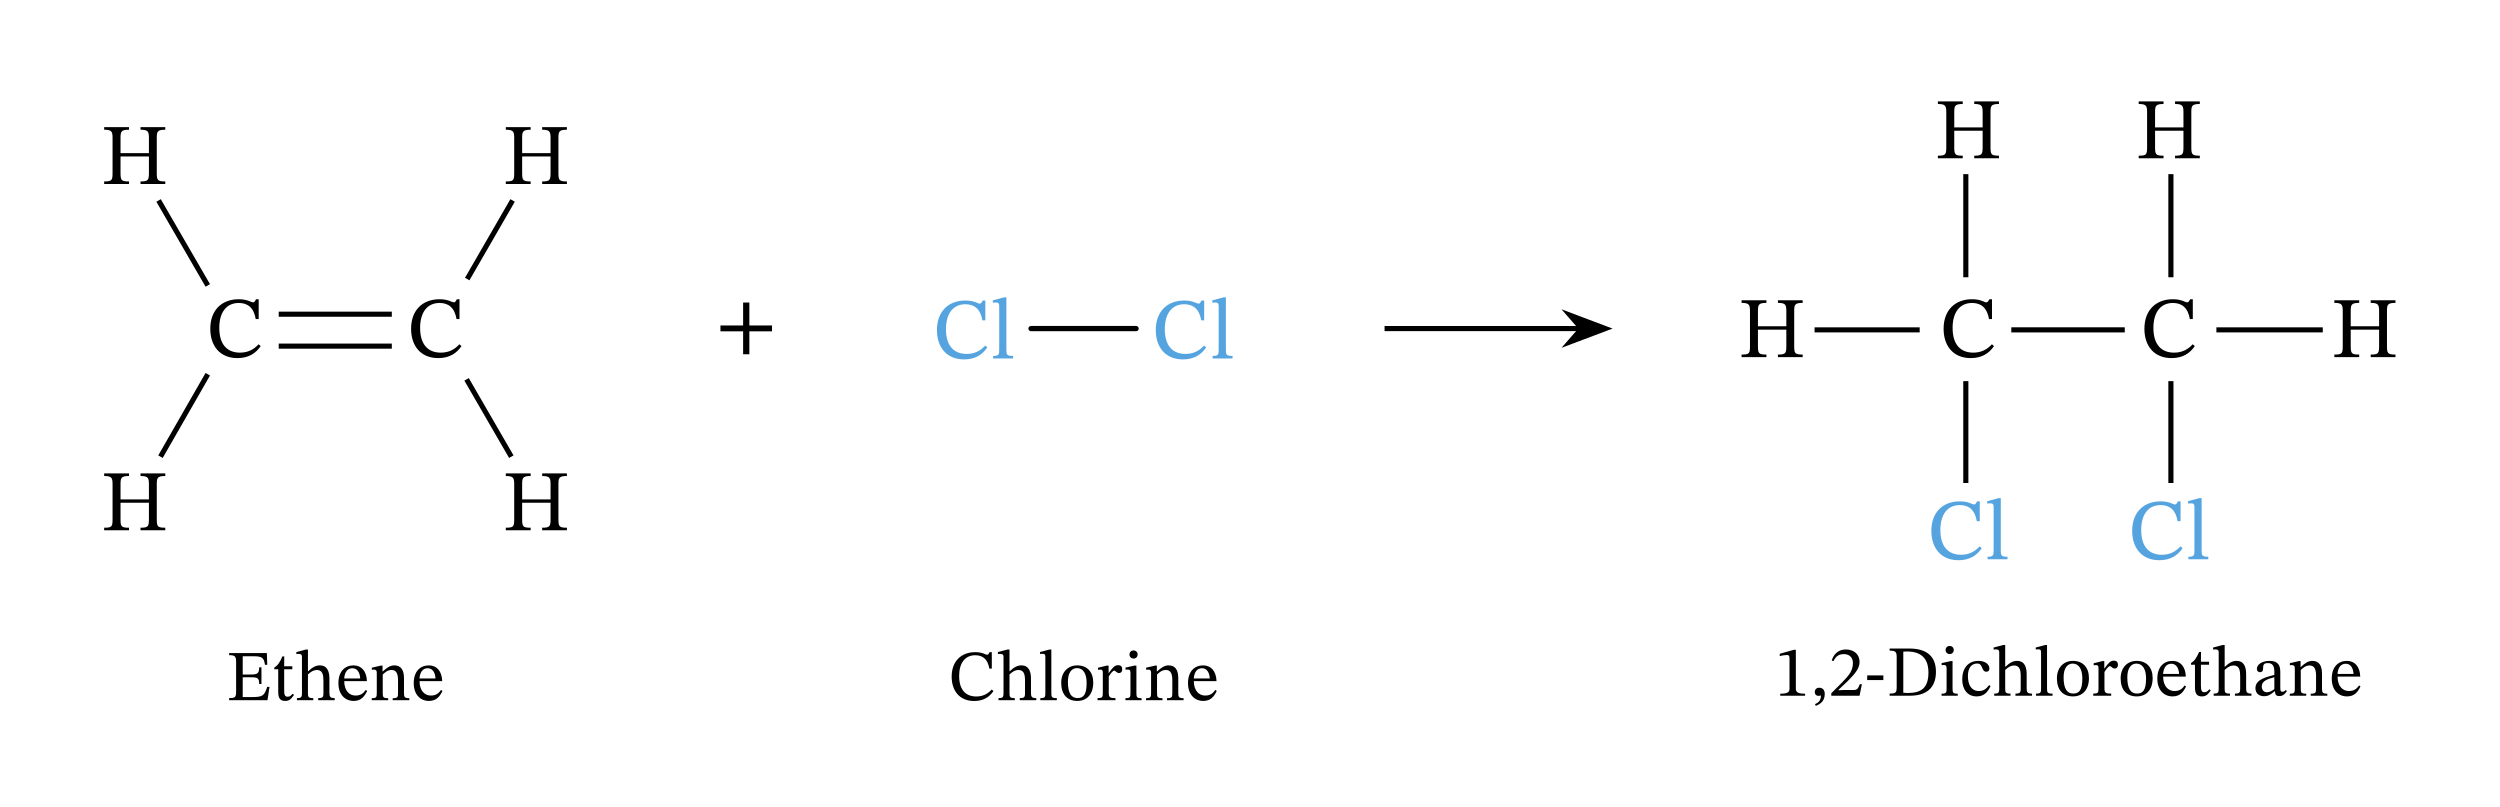 <svg xmlns="http://www.w3.org/2000/svg" width="517.893" height="167.187" viewBox="0 0 388.42 125.39" class="displayed_equation"><defs><clipPath id="svg268186586415tikz_00003f"><path d="M 336 27.051 L 338 27.051 L 338 44 L 336 44 Z M 336 27.051"></path></clipPath><clipPath id="svg268186586415tikz_00003a"><path d="M 61 30.551 L 80.137 30.551 L 80.137 55 L 61 55 Z M 61 30.551"></path></clipPath><clipPath id="svg268186586415tikz_00003c"><path d="M 24.141 30.551 L 44 30.551 L 44 56 L 24.141 56 Z M 24.141 30.551"></path></clipPath><clipPath id="svg268186586415tikz_00003d"><path d="M 24.141 46 L 44 46 L 44 71.547 L 24.141 71.547 Z M 24.141 46"></path></clipPath><clipPath id="svg268186586415tikz_00003e"><path d="M 159.352 50.051 L 177 50.051 L 177 52 L 159.352 52 Z M 159.352 50.051"></path></clipPath><clipPath id="svg268186586415tikz_00003b"><path d="M 61 47 L 80.137 47 L 80.137 71.547 L 61 71.547 Z M 61 47"></path></clipPath><clipPath id="svg268186586415tikz_00003g"><path d="M 343 50 L 360.902 50 L 360.902 52 L 343 52 Z M 343 50"></path></clipPath><clipPath id="svg268186586415tikz_00003h"><path d="M 305 27.051 L 306 27.051 L 306 44 L 305 44 Z M 305 27.051"></path></clipPath><clipPath id="svg268186586415tikz_00003i"><path d="M 281.91 50 L 299 50 L 299 52 L 281.91 52 Z M 281.91 50"></path></clipPath><clipPath id="svg268186586415tikz_00003j"><path d="M 305 58 L 306 58 L 306 75.047 L 305 75.047 Z M 305 58"></path></clipPath><clipPath id="svg268186586415tikz_00003k"><path d="M 336 58 L 338 58 L 338 75.047 L 336 75.047 Z M 336 58"></path></clipPath></defs><path d="M433.047 716.127L608.75 716.127M433.047 765.736L608.75 765.736" transform="matrix(.1 0 0 -.1 0 125.39)" fill="none" stroke-width="7.943" stroke="#000" stroke-miterlimit="10"></path><g clip-path="url(#svg268186586415tikz_00003a)"><path d="M 725.898 820.345 L 796.406 942.455" transform="matrix(.1 0 0 -.1 0 125.39)" fill="none" stroke-width="7.943" stroke="#000" stroke-miterlimit="10"></path></g><g clip-path="url(#svg268186586415tikz_00003b)"><path d="M 724.922 664.486 L 794.414 544.369" transform="matrix(.1 0 0 -.1 0 125.39)" fill="none" stroke-width="7.943" stroke="#000" stroke-miterlimit="10"></path></g><g clip-path="url(#svg268186586415tikz_00003c)"><path d="M 322.812 810.423 L 246.367 942.455" transform="matrix(.1 0 0 -.1 0 125.39)" fill="none" stroke-width="7.943" stroke="#000" stroke-miterlimit="10"></path></g><g clip-path="url(#svg268186586415tikz_00003d)"><path d="M 322.812 672.455 L 249.336 544.369" transform="matrix(.1 0 0 -.1 0 125.39)" fill="none" stroke-width="7.943" stroke="#000" stroke-miterlimit="10"></path></g><path d="M40.176 53.488C39.422 54.309 38.523 54.789 37.285 54.789 35.391 54.789 34.07 53.633 34.07 50.945 34.07 48.551 35.16 47.07 37.098 47.07 38.484 47.07 39.438 47.809 39.734 49.574L40.191 49.574 40.191 46.492 39.789 46.492C39.625 46.762 39.547 46.977 39.328 46.977 38.992 46.977 38.496 46.492 37.086 46.492 34.5 46.492 32.672 48.145 32.672 51.078 32.672 53.699 34.125 55.637 36.895 55.637 38.656 55.637 39.773 54.855 40.5 53.77L40.176 53.488M71.375 53.488C70.625 54.309 69.723 54.789 68.484 54.789 66.59 54.789 65.273 53.633 65.273 50.945 65.273 48.551 66.359 47.07 68.297 47.07 69.684 47.07 70.637 47.809 70.934 49.574L71.391 49.574 71.391 46.492 70.988 46.492C70.824 46.762 70.746 46.977 70.531 46.977 70.195 46.977 69.695 46.492 68.285 46.492 65.703 46.492 63.871 48.145 63.871 51.078 63.871 53.699 65.324 55.637 68.094 55.637 69.859 55.637 70.973 54.855 71.699 53.77L71.375 53.488M18.727 21.527C18.727 20.48 18.766 20.156 20.043 20.156L20.043 19.754 16.184 19.754 16.184 20.156C17.422 20.156 17.488 20.48 17.488 21.527L17.488 26.828C17.488 28.023 17.395 28.188 16.184 28.188L16.184 28.59 20.043 28.59 20.043 28.188C18.832 28.188 18.727 28.012 18.727 26.828L18.727 24.312 23.137 24.312 23.137 26.828C23.137 27.996 23.031 28.188 21.832 28.188L21.832 28.59 25.68 28.59 25.68 28.188C24.453 28.188 24.359 27.996 24.359 26.828L24.359 21.527C24.359 20.469 24.402 20.156 25.68 20.156L25.68 19.754 21.832 19.754 21.832 20.156C23.07 20.156 23.137 20.48 23.137 21.527L23.137 23.789 18.727 23.789 18.727 21.527M18.727 75.328C18.727 74.281 18.766 73.957 20.043 73.957L20.043 73.555 16.184 73.555 16.184 73.957C17.422 73.957 17.488 74.281 17.488 75.328L17.488 80.629C17.488 81.824 17.395 81.988 16.184 81.988L16.184 82.391 20.043 82.391 20.043 81.988C18.832 81.988 18.727 81.812 18.727 80.629L18.727 78.113 23.137 78.113 23.137 80.629C23.137 81.797 23.031 81.988 21.832 81.988L21.832 82.391 25.68 82.391 25.68 81.988C24.453 81.988 24.359 81.797 24.359 80.629L24.359 75.328C24.359 74.266 24.402 73.957 25.68 73.957L25.68 73.555 21.832 73.555 21.832 73.957C23.07 73.957 23.137 74.281 23.137 75.328L23.137 77.59 18.727 77.59 18.727 75.328M81.125 21.527C81.125 20.48 81.164 20.156 82.445 20.156L82.445 19.754 78.586 19.754 78.586 20.156C79.82 20.156 79.891 20.48 79.891 21.527L79.891 26.828C79.891 28.023 79.797 28.188 78.586 28.188L78.586 28.59 82.445 28.59 82.445 28.188C81.234 28.188 81.125 28.012 81.125 26.828L81.125 24.312 85.539 24.312 85.539 26.828C85.539 27.996 85.43 28.188 84.234 28.188L84.234 28.59 88.078 28.59 88.078 28.188C86.855 28.188 86.762 27.996 86.762 26.828L86.762 21.527C86.762 20.469 86.801 20.156 88.078 20.156L88.078 19.754 84.234 19.754 84.234 20.156C85.469 20.156 85.539 20.48 85.539 21.527L85.539 23.789 81.125 23.789 81.125 21.527M81.125 75.328C81.125 74.281 81.164 73.957 82.445 73.957L82.445 73.555 78.586 73.555 78.586 73.957C79.82 73.957 79.891 74.281 79.891 75.328L79.891 80.629C79.891 81.824 79.797 81.988 78.586 81.988L78.586 82.391 82.445 82.391 82.445 81.988C81.234 81.988 81.125 81.812 81.125 80.629L81.125 78.113 85.539 78.113 85.539 80.629C85.539 81.797 85.43 81.988 84.234 81.988L84.234 82.391 88.078 82.391 88.078 81.988C86.855 81.988 86.762 81.797 86.762 80.629L86.762 75.328C86.762 74.266 86.801 73.957 88.078 73.957L88.078 73.555 84.234 73.555 84.234 73.957C85.469 73.957 85.539 74.281 85.539 75.328L85.539 77.59 81.125 77.59 81.125 75.328M41.871 106.715L41.516 106.715C41.078 108.043 40.879 108.309 39.148 108.301L37.711 108.301 37.711 105.23 39.016 105.23C40.043 105.23 40.266 105.355 40.266 106.27L40.621 106.27 40.621 103.68 40.266 103.68C40.266 104.582 40.043 104.797 39.016 104.797L37.711 104.797 37.711 101.961 39.352 101.961C40.723 101.961 41 102.176 41.168 103.289L41.523 103.289 41.461 101.461 35.602 101.461 35.602 101.793C36.504 101.793 36.684 101.973 36.684 102.82L36.684 107.473C36.684 108.344 36.504 108.457 35.602 108.457L35.602 108.789 41.559 108.789 41.871 106.715M45.469 107.785C45.191 108.098 45.047 108.242 44.688 108.242 44.254 108.242 44.152 107.977 44.152 107.184L44.152 103.98 45.414 103.98 45.414 103.512 44.152 103.512 44.164 101.984 43.875 101.984C43.473 102.934 43.137 103.402 42.613 103.723L42.613 103.98 43.227 103.98 43.227 107.496C43.227 108.5 43.551 108.902 44.297 108.902 45.012 108.902 45.246 108.566 45.68 107.965L45.469 107.785M47.844 104.785C48.387 104.281 48.789 104.094 49.227 104.094 50.129 104.094 50.25 104.863 50.25 105.777L50.25 107.707C50.25 108.242 50.207 108.465 49.438 108.465L49.438 108.789 52.004 108.789 52.004 108.465C51.301 108.465 51.18 108.254 51.18 107.664L51.18 105.441C51.18 104.527 50.965 103.379 49.684 103.379 49.09 103.379 48.578 103.637 47.875 104.293L47.844 104.293 47.844 100.914 47.539 100.914 46.047 101.305 46.047 101.617C46.047 101.617 46.191 101.594 46.367 101.594 46.672 101.594 46.914 101.648 46.914 102.039L46.914 107.754C46.914 108.379 46.715 108.465 46.133 108.465L46.133 108.789 48.668 108.789 48.668 108.465C47.898 108.465 47.844 108.289 47.844 107.707L47.844 104.785M56.828 107.195C56.473 107.664 56.125 108.066 55.223 108.066 54.332 108.066 53.484 107.363 53.484 105.824L57.008 105.824C56.953 104.262 56.148 103.379 54.934 103.379 53.629 103.379 52.578 104.27 52.578 106.137 52.578 107.93 53.617 108.902 54.957 108.902 56.105 108.902 56.641 108.199 57.043 107.352zM53.473 105.41C53.562 104.371 54.008 103.824 54.766 103.824 55.559 103.824 55.926 104.582 55.961 105.41L53.473 105.41M62.766 105.363C62.766 104.082 62.285 103.379 61.273 103.379 60.57 103.379 60.078 103.781 59.477 104.316L59.43 104.316 59.441 103.41 59.184 103.41 57.77 103.738 57.77 104.059C57.77 104.059 57.879 104.035 58.07 104.035 58.371 104.035 58.539 104.125 58.539 104.527L58.539 107.664C58.539 108.289 58.504 108.477 57.758 108.477L57.758 108.789 60.312 108.789 60.312 108.477C59.508 108.477 59.465 108.289 59.465 107.664L59.465 104.797C59.797 104.496 60.211 104.094 60.812 104.094 61.316 104.094 61.84 104.305 61.84 105.645L61.84 107.664C61.84 108.289 61.805 108.477 61.016 108.477L61.016 108.789 63.594 108.789 63.594 108.477C62.844 108.477 62.766 108.289 62.766 107.664L62.766 105.363M68.531 107.195C68.172 107.664 67.828 108.066 66.922 108.066 66.031 108.066 65.184 107.363 65.184 105.824L68.707 105.824C68.652 104.262 67.852 103.379 66.633 103.379 65.328 103.379 64.281 104.27 64.281 106.137 64.281 107.93 65.316 108.902 66.656 108.902 67.805 108.902 68.34 108.199 68.742 107.352zM65.172 105.41C65.262 104.371 65.707 103.824 66.465 103.824 67.258 103.824 67.625 104.582 67.66 105.41L65.172 105.41M119.949 51.477L119.949 50.562 116.426 50.562 116.426 47 115.457 47 115.457 50.562 111.934 50.562 111.934 51.477 115.457 51.477 115.457 55.043 116.426 55.043 116.426 51.477 119.949 51.477"></path><g clip-path="url(#svg268186586415tikz_00003e)"><path d="M 1765.117 743.392 L 1601.875 743.392" transform="matrix(.1 0 0 -.1 0 125.39)" fill="none" stroke-width="8.133" stroke-linecap="round" stroke="#000" stroke-miterlimit="10"></path></g><path d="M153.078 53.688C152.324 54.508 151.422 54.988 150.188 54.988 148.289 54.988 146.973 53.832 146.973 51.145 146.973 48.75 148.062 47.27 149.996 47.27 151.383 47.27 152.34 48.012 152.633 49.773L153.09 49.773 153.09 46.691 152.688 46.691C152.523 46.961 152.445 47.176 152.23 47.176 151.895 47.176 151.395 46.691 149.984 46.691 147.402 46.691 145.57 48.348 145.57 51.277 145.57 53.902 147.023 55.84 149.797 55.84 151.559 55.84 152.672 55.059 153.398 53.969L153.078 53.688M157.398 55.301C156.43 55.301 156.359 55.113 156.359 54.332L156.359 46.195 156.023 46.195 154.25 46.668 154.25 47.027C154.25 47.027 154.453 47.004 154.68 47.004 155.016 47.004 155.246 47.027 155.246 47.582L155.246 54.332C155.246 55.086 155.191 55.301 154.305 55.301L154.305 55.691 157.398 55.691 157.398 55.301M187.078 53.688C186.324 54.508 185.422 54.988 184.188 54.988 182.289 54.988 180.973 53.832 180.973 51.145 180.973 48.75 182.062 47.27 183.996 47.27 185.383 47.27 186.34 48.012 186.633 49.773L187.09 49.773 187.09 46.691 186.688 46.691C186.523 46.961 186.445 47.176 186.23 47.176 185.895 47.176 185.395 46.691 183.984 46.691 181.402 46.691 179.57 48.348 179.57 51.277 179.57 53.902 181.023 55.84 183.797 55.84 185.559 55.84 186.672 55.059 187.398 53.969L187.078 53.688M191.496 55.301C190.527 55.301 190.461 55.113 190.461 54.332L190.461 46.195 190.125 46.195 188.352 46.668 188.352 47.027C188.352 47.027 188.551 47.004 188.781 47.004 189.117 47.004 189.344 47.027 189.344 47.582L189.344 54.332C189.344 55.086 189.289 55.301 188.402 55.301L188.402 55.691 191.496 55.691 191.496 55.301" fill="#55a4e0"></path><path d="M154.082 107.129C153.457 107.809 152.711 108.211 151.684 108.211 150.109 108.211 149.02 107.25 149.02 105.02 149.02 103.035 149.922 101.805 151.527 101.805 152.68 101.805 153.469 102.418 153.715 103.879L154.094 103.879 154.094 101.324 153.758 101.324C153.625 101.551 153.559 101.727 153.379 101.727 153.102 101.727 152.688 101.324 151.516 101.324 149.375 101.324 147.859 102.699 147.859 105.129 147.859 107.305 149.062 108.914 151.359 108.914 152.82 108.914 153.746 108.266 154.352 107.363L154.082 107.129M156.844 104.785C157.387 104.281 157.789 104.094 158.227 104.094 159.129 104.094 159.254 104.863 159.254 105.777L159.254 107.707C159.254 108.242 159.207 108.465 158.438 108.465L158.438 108.789 161.004 108.789 161.004 108.465C160.301 108.465 160.18 108.254 160.18 107.664L160.18 105.441C160.18 104.527 159.965 103.379 158.684 103.379 158.09 103.379 157.578 103.637 156.875 104.293L156.844 104.293 156.844 100.914 156.539 100.914 155.047 101.305 155.047 101.617C155.047 101.617 155.191 101.594 155.367 101.594 155.672 101.594 155.914 101.648 155.914 102.039L155.914 107.754C155.914 108.379 155.715 108.465 155.133 108.465L155.133 108.789 157.668 108.789 157.668 108.465C156.898 108.465 156.844 108.289 156.844 107.707L156.844 104.785M164.199 108.465C163.398 108.465 163.344 108.309 163.344 107.664L163.344 100.914 163.062 100.914 161.59 101.305 161.59 101.605C161.59 101.605 161.758 101.582 161.945 101.582 162.227 101.582 162.414 101.605 162.414 102.062L162.414 107.664C162.414 108.289 162.371 108.465 161.633 108.465L161.633 108.789 164.199 108.789 164.199 108.465M167.379 103.379C165.871 103.379 164.879 104.473 164.879 106.09 164.879 107.898 165.816 108.902 167.379 108.902 168.828 108.902 169.855 107.918 169.855 106.047 169.855 104.395 168.906 103.379 167.379 103.379zM167.336 103.801C168.328 103.801 168.828 104.73 168.828 106.102 168.828 107.918 168.34 108.457 167.422 108.457 166.465 108.465 165.918 107.719 165.918 105.945 165.918 104.516 166.484 103.801 167.336 103.801M172.242 103.41L171.973 103.41 170.59 103.746 170.59 104.059C170.59 104.059 170.715 104.035 170.938 104.035 171.34 104.035 171.34 104.238 171.34 104.641L171.34 107.707C171.34 108.332 171.258 108.465 170.523 108.465L170.523 108.789 173.312 108.789 173.312 108.465C172.477 108.465 172.266 108.355 172.266 107.652L172.266 105.109C172.531 104.66 172.891 104.191 173.145 104.191 173.281 104.191 173.504 104.574 173.871 104.574 174.117 104.574 174.359 104.395 174.359 103.973 174.359 103.59 174.148 103.348 173.715 103.348 173.18 103.348 172.844 103.738 172.273 104.562L172.242 104.562 172.242 103.41M176.117 101.059C175.727 101.059 175.48 101.348 175.48 101.684 175.48 102.027 175.738 102.32 176.117 102.32 176.508 102.32 176.754 102.027 176.754 101.684 176.754 101.348 176.508 101.059 176.117 101.059zM177.367 108.477C176.621 108.477 176.562 108.309 176.562 107.664L176.562 103.41 176.273 103.41 174.867 103.723 174.867 104.047C174.867 104.047 174.992 104.027 175.148 104.027 175.469 104.027 175.637 104.07 175.637 104.551L175.637 107.664C175.637 108.301 175.605 108.477 174.855 108.477L174.855 108.789 177.367 108.789 177.367 108.477M183.066 105.363C183.066 104.082 182.586 103.379 181.57 103.379 180.867 103.379 180.379 103.781 179.773 104.316L179.73 104.316 179.742 103.41 179.484 103.41 178.07 103.738 178.07 104.059C178.07 104.059 178.18 104.035 178.367 104.035 178.672 104.035 178.84 104.125 178.84 104.527L178.84 107.664C178.84 108.289 178.805 108.477 178.055 108.477L178.055 108.789 180.613 108.789 180.613 108.477C179.809 108.477 179.766 108.289 179.766 107.664L179.766 104.797C180.098 104.496 180.512 104.094 181.113 104.094 181.617 104.094 182.141 104.305 182.141 105.645L182.141 107.664C182.141 108.289 182.105 108.477 181.312 108.477L181.312 108.789 183.891 108.789 183.891 108.477C183.145 108.477 183.066 108.289 183.066 107.664L183.066 105.363M188.828 107.195C188.473 107.664 188.129 108.066 187.223 108.066 186.332 108.066 185.484 107.363 185.484 105.824L189.008 105.824C188.953 104.262 188.148 103.379 186.934 103.379 185.629 103.379 184.578 104.27 184.578 106.137 184.578 107.93 185.617 108.902 186.957 108.902 188.105 108.902 188.641 108.199 189.043 107.352zM185.473 105.41C185.562 104.371 186.008 103.824 186.766 103.824 187.559 103.824 187.926 104.582 187.961 105.41L185.473 105.41"></path><path d="M 2151.172 743.392 L 2455.508 743.392" transform="matrix(.1 0 0 -.1 0 125.39)" fill="none" stroke-width="7.97" stroke-linejoin="round" stroke="#000" stroke-miterlimit="10"></path><path d="M 249.414 51.051 L 243.945 48.984 L 245.75 51.051 L 243.945 53.113"></path><path d="M 2494.141 743.392 L 2439.453 764.056 L 2457.5 743.392 L 2439.453 722.767 Z M 2494.141 743.392" transform="matrix(.1 0 0 -.1 0 125.39)" fill="none" stroke-width="7.97" stroke="#000" stroke-miterlimit="10"></path><path d="M 3124.922 741.4 L 3301.211 741.4" transform="matrix(.1 0 0 -.1 0 125.39)" fill="none" stroke-width="7.966" stroke="#000" stroke-miterlimit="10"></path><g clip-path="url(#svg268186586415tikz_00003f)"><path d="M 3372.891 823.08 L 3372.891 983.392" transform="matrix(.1 0 0 -.1 0 125.39)" fill="none" stroke-width="7.966" stroke="#000" stroke-miterlimit="10"></path></g><g clip-path="url(#svg268186586415tikz_00003g)"><path d="M 3443.555 741.4 L 3608.867 741.4" transform="matrix(.1 0 0 -.1 0 125.39)" fill="none" stroke-width="7.966" stroke="#000" stroke-miterlimit="10"></path></g><g clip-path="url(#svg268186586415tikz_00003h)"><path d="M 3054.258 823.08 L 3054.258 983.392" transform="matrix(.1 0 0 -.1 0 125.39)" fill="none" stroke-width="7.966" stroke="#000" stroke-miterlimit="10"></path></g><g clip-path="url(#svg268186586415tikz_00003i)"><path d="M 2982.578 741.4 L 2819.258 741.4" transform="matrix(.1 0 0 -.1 0 125.39)" fill="none" stroke-width="7.966" stroke="#000" stroke-miterlimit="10"></path></g><g clip-path="url(#svg268186586415tikz_00003j)"><path d="M 3054.258 661.791 L 3054.258 503.431" transform="matrix(.1 0 0 -.1 0 125.39)" fill="none" stroke-width="7.966" stroke="#000" stroke-miterlimit="10"></path></g><g clip-path="url(#svg268186586415tikz_00003k)"><path d="M 3372.891 661.791 L 3372.891 503.431" transform="matrix(.1 0 0 -.1 0 125.39)" fill="none" stroke-width="7.966" stroke="#000" stroke-miterlimit="10"></path></g><path d="M309.477 53.488C308.723 54.309 307.82 54.789 306.586 54.789 304.688 54.789 303.371 53.633 303.371 50.945 303.371 48.551 304.461 47.07 306.398 47.07 307.781 47.07 308.738 47.809 309.031 49.574L309.492 49.574 309.492 46.492 309.09 46.492C308.926 46.762 308.844 46.977 308.629 46.977 308.293 46.977 307.797 46.492 306.383 46.492 303.801 46.492 301.973 48.145 301.973 51.078 301.973 53.699 303.426 55.637 306.195 55.637 307.957 55.637 309.074 54.855 309.801 53.77L309.477 53.488M340.676 53.488C339.922 54.309 339.023 54.789 337.785 54.789 335.891 54.789 334.57 53.633 334.57 50.945 334.57 48.551 335.66 47.07 337.598 47.07 338.984 47.07 339.938 47.809 340.234 49.574L340.691 49.574 340.691 46.492 340.289 46.492C340.125 46.762 340.047 46.977 339.828 46.977 339.492 46.977 338.996 46.492 337.586 46.492 335.004 46.492 333.172 48.145 333.172 51.078 333.172 53.699 334.625 55.637 337.395 55.637 339.156 55.637 340.273 54.855 341 53.77L340.676 53.488M273.129 48.43C273.129 47.379 273.164 47.059 274.445 47.059L274.445 46.652 270.586 46.652 270.586 47.059C271.82 47.059 271.891 47.379 271.891 48.43L271.891 53.727C271.891 54.926 271.797 55.086 270.586 55.086L270.586 55.488 274.445 55.488 274.445 55.086C273.234 55.086 273.129 54.91 273.129 53.727L273.129 51.215 277.539 51.215 277.539 53.727C277.539 54.898 277.43 55.086 276.234 55.086L276.234 55.488 280.078 55.488 280.078 55.086C278.855 55.086 278.762 54.898 278.762 53.727L278.762 48.43C278.762 47.367 278.801 47.059 280.078 47.059L280.078 46.652 276.234 46.652 276.234 47.059C277.469 47.059 277.539 47.379 277.539 48.43L277.539 50.688 273.129 50.688 273.129 48.43M365.227 48.43C365.227 47.379 365.266 47.059 366.543 47.059L366.543 46.652 362.684 46.652 362.684 47.059C363.922 47.059 363.988 47.379 363.988 48.43L363.988 53.727C363.988 54.926 363.895 55.086 362.684 55.086L362.684 55.488 366.543 55.488 366.543 55.086C365.332 55.086 365.227 54.91 365.227 53.727L365.227 51.215 369.637 51.215 369.637 53.727C369.637 54.898 369.531 55.086 368.332 55.086L368.332 55.488 372.18 55.488 372.18 55.086C370.953 55.086 370.859 54.898 370.859 53.727L370.859 48.43C370.859 47.367 370.902 47.059 372.18 47.059L372.18 46.652 368.332 46.652 368.332 47.059C369.57 47.059 369.637 47.379 369.637 48.43L369.637 50.688 365.227 50.688 365.227 48.43M303.629 17.527C303.629 16.48 303.664 16.156 304.945 16.156L304.945 15.754 301.086 15.754 301.086 16.156C302.32 16.156 302.391 16.48 302.391 17.527L302.391 22.828C302.391 24.023 302.297 24.188 301.086 24.188L301.086 24.59 304.945 24.59 304.945 24.188C303.734 24.188 303.629 24.012 303.629 22.828L303.629 20.312 308.039 20.312 308.039 22.828C308.039 23.996 307.93 24.188 306.734 24.188L306.734 24.59 310.578 24.59 310.578 24.188C309.355 24.188 309.262 23.996 309.262 22.828L309.262 17.527C309.262 16.469 309.301 16.156 310.578 16.156L310.578 15.754 306.734 15.754 306.734 16.156C307.969 16.156 308.039 16.48 308.039 17.527L308.039 19.789 303.629 19.789 303.629 17.527"></path><path d="M307.578 84.887C306.824 85.707 305.922 86.191 304.688 86.191 302.789 86.191 301.473 85.035 301.473 82.344 301.473 79.949 302.562 78.473 304.496 78.473 305.883 78.473 306.84 79.211 307.133 80.973L307.59 80.973 307.59 77.895 307.188 77.895C307.023 78.16 306.945 78.379 306.73 78.379 306.395 78.379 305.895 77.895 304.484 77.895 301.902 77.895 300.07 79.547 300.07 82.48 300.07 85.102 301.523 87.039 304.297 87.039 306.059 87.039 307.172 86.258 307.898 85.168L307.578 84.887M311.898 86.5C310.93 86.5 310.859 86.312 310.859 85.531L310.859 77.395 310.523 77.395 308.75 77.867 308.75 78.23C308.75 78.23 308.953 78.203 309.18 78.203 309.516 78.203 309.746 78.23 309.746 78.781L309.746 85.531C309.746 86.285 309.691 86.5 308.805 86.5L308.805 86.891 311.898 86.891 311.898 86.5" fill="#55a4e0"></path><path d="M 334.828 17.527 C 334.828 16.48 334.867 16.156 336.145 16.156 L 336.145 15.754 L 332.285 15.754 L 332.285 16.156 C 333.523 16.156 333.59 16.48 333.59 17.527 L 333.59 22.828 C 333.59 24.023 333.496 24.188 332.285 24.188 L 332.285 24.59 L 336.145 24.59 L 336.145 24.188 C 334.934 24.188 334.828 24.012 334.828 22.828 L 334.828 20.312 L 339.238 20.312 L 339.238 22.828 C 339.238 23.996 339.129 24.188 337.934 24.188 L 337.934 24.59 L 341.781 24.59 L 341.781 24.188 C 340.555 24.188 340.461 23.996 340.461 22.828 L 340.461 17.527 C 340.461 16.469 340.504 16.156 341.781 16.156 L 341.781 15.754 L 337.934 15.754 L 337.934 16.156 C 339.172 16.156 339.238 16.48 339.238 17.527 L 339.238 19.789 L 334.828 19.789 L 334.828 17.527"></path><path d="M338.777 84.887C338.023 85.707 337.121 86.191 335.887 86.191 333.988 86.191 332.672 85.035 332.672 82.344 332.672 79.949 333.762 78.473 335.695 78.473 337.082 78.473 338.039 79.211 338.332 80.973L338.789 80.973 338.789 77.895 338.387 77.895C338.227 78.16 338.145 78.379 337.93 78.379 337.594 78.379 337.094 77.895 335.684 77.895 333.102 77.895 331.273 79.547 331.273 82.48 331.273 85.102 332.727 87.039 335.496 87.039 337.258 87.039 338.371 86.258 339.102 85.168L338.777 84.887M343.098 86.5C342.129 86.5 342.062 86.312 342.062 85.531L342.062 77.395 341.727 77.395 339.949 77.867 339.949 78.23C339.949 78.23 340.152 78.203 340.379 78.203 340.715 78.203 340.945 78.23 340.945 78.781L340.945 85.531C340.945 86.285 340.891 86.5 340.004 86.5L340.004 86.891 343.098 86.891 343.098 86.5" fill="#55a4e0"></path><path d="M280.453 108.09L280.453 107.777C279.426 107.777 279.016 107.578 279.016 107.031L279.016 100.961 278.691 100.961 276.523 101.574 276.523 101.941C276.871 101.832 277.441 101.766 277.664 101.766 277.941 101.766 278.031 101.922 278.031 102.309L278.031 107.031C278.031 107.59 277.641 107.777 276.594 107.777L276.594 108.09 280.453 108.09M282.125 109.676C282.57 109.473 283.508 109.094 283.508 107.832 283.508 107.219 283.207 106.852 282.648 106.852 282.203 106.852 281.957 107.152 281.957 107.512 281.957 107.832 282.137 108.113 282.57 108.113 282.695 108.113 282.797 108.09 282.918 108.043 282.918 108.949 282.406 109.215 281.992 109.395L282.125 109.676M289.277 106.305L288.953 106.305C288.695 106.973 288.551 107.207 287.961 107.207L286.41 107.207 285.629 107.242 285.629 107.188 287.102 105.793C288.285 104.598 288.918 103.828 288.918 102.836 288.918 101.664 288.039 100.906 286.777 100.906 285.695 100.906 284.938 101.531 284.59 102.613L284.859 102.723C285.273 101.887 285.762 101.629 286.488 101.629 287.348 101.629 287.883 102.168 287.883 103.004 287.883 104.176 287.324 104.879 286.219 106.016L284.523 107.711 284.523 108.09 288.918 108.09 289.277 106.305M290.102 105.656L292.613 105.656 292.613 104.934 290.102 104.934zM293.59 100.762L293.59 101.094C294.426 101.094 294.684 101.219 294.684 102.031L294.684 106.707C294.684 107.609 294.57 107.754 293.59 107.754L293.59 108.09 296.781 108.09C299.191 108.09 300.785 106.953 300.785 104.387 300.785 101.664 298.98 100.762 296.656 100.762zM295.711 101.238C295.922 101.219 296.078 101.219 296.258 101.219 298.566 101.219 299.617 102.367 299.617 104.488 299.617 106.996 298.398 107.668 296.367 107.668 296.145 107.668 295.934 107.656 295.711 107.633L295.711 101.238M302.918 100.359C302.527 100.359 302.281 100.648 302.281 100.984 302.281 101.328 302.539 101.621 302.918 101.621 303.309 101.621 303.555 101.328 303.555 100.984 303.555 100.648 303.309 100.359 302.918 100.359zM304.168 107.777C303.422 107.777 303.363 107.609 303.363 106.965L303.363 102.711 303.074 102.711 301.668 103.023 301.668 103.348C301.668 103.348 301.789 103.324 301.945 103.324 302.27 103.324 302.438 103.371 302.438 103.852L302.438 106.965C302.438 107.598 302.406 107.777 301.656 107.777L301.656 108.09 304.168 108.09 304.168 107.777M309.051 106.438C308.551 107.086 308.172 107.363 307.445 107.363 306.297 107.363 305.75 106.406 305.75 105.043 305.75 103.762 306.297 103.09 307.199 103.09 308.16 103.09 307.789 104.363 308.617 104.363 308.93 104.363 309.086 104.184 309.086 103.863 309.086 103.215 308.438 102.68 307.391 102.68 305.781 102.68 304.867 103.816 304.867 105.566 304.867 107.121 305.703 108.199 307.102 108.199 308.293 108.199 308.84 107.5 309.266 106.594L309.051 106.438M311.543 104.086C312.09 103.582 312.492 103.395 312.926 103.395 313.828 103.395 313.953 104.164 313.953 105.078L313.953 107.008C313.953 107.543 313.906 107.766 313.137 107.766L313.137 108.09 315.703 108.09 315.703 107.766C315 107.766 314.879 107.555 314.879 106.965L314.879 104.742C314.879 103.828 314.664 102.68 313.383 102.68 312.789 102.68 312.277 102.934 311.574 103.594L311.543 103.594 311.543 100.215 311.242 100.215 309.746 100.605 309.746 100.918C309.746 100.918 309.891 100.895 310.07 100.895 310.371 100.895 310.617 100.949 310.617 101.34L310.617 107.051C310.617 107.676 310.414 107.766 309.836 107.766L309.836 108.09 312.367 108.09 312.367 107.766C311.598 107.766 311.543 107.59 311.543 107.008L311.543 104.086M318.898 107.766C318.098 107.766 318.043 107.609 318.043 106.965L318.043 100.215 317.762 100.215 316.289 100.605 316.289 100.906C316.289 100.906 316.457 100.883 316.648 100.883 316.926 100.883 317.117 100.906 317.117 101.363L317.117 106.965C317.117 107.59 317.07 107.766 316.336 107.766L316.336 108.09 318.898 108.09 318.898 107.766M322.078 102.68C320.57 102.68 319.578 103.773 319.578 105.391 319.578 107.199 320.516 108.199 322.078 108.199 323.527 108.199 324.555 107.219 324.555 105.348 324.555 103.695 323.605 102.68 322.078 102.68zM322.035 103.102C323.027 103.102 323.527 104.027 323.527 105.402 323.527 107.219 323.039 107.754 322.121 107.754 321.164 107.766 320.617 107.02 320.617 105.246 320.617 103.816 321.188 103.102 322.035 103.102M326.941 102.711L326.672 102.711 325.289 103.047 325.289 103.359C325.289 103.359 325.414 103.336 325.637 103.336 326.039 103.336 326.039 103.539 326.039 103.941L326.039 107.008C326.039 107.633 325.961 107.766 325.223 107.766L325.223 108.09 328.012 108.09 328.012 107.766C327.176 107.766 326.965 107.656 326.965 106.953L326.965 104.41C327.23 103.961 327.59 103.492 327.844 103.492 327.98 103.492 328.203 103.871 328.57 103.871 328.816 103.871 329.062 103.695 329.062 103.27 329.062 102.891 328.852 102.645 328.414 102.645 327.879 102.645 327.543 103.035 326.977 103.863L326.941 103.863 326.941 102.711M331.977 102.68C330.473 102.68 329.48 103.773 329.48 105.391 329.48 107.199 330.418 108.199 331.977 108.199 333.43 108.199 334.453 107.219 334.453 105.348 334.453 103.695 333.508 102.68 331.977 102.68zM331.934 103.102C332.926 103.102 333.43 104.027 333.43 105.402 333.43 107.219 332.938 107.754 332.023 107.754 331.062 107.766 330.516 107.02 330.516 105.246 330.516 103.816 331.086 103.102 331.934 103.102M339.43 106.496C339.074 106.965 338.727 107.363 337.824 107.363 336.93 107.363 336.082 106.66 336.082 105.121L339.609 105.121C339.555 103.559 338.75 102.68 337.531 102.68 336.227 102.68 335.18 103.57 335.18 105.434 335.18 107.23 336.219 108.199 337.555 108.199 338.703 108.199 339.242 107.5 339.641 106.652zM336.07 104.711C336.16 103.672 336.609 103.125 337.367 103.125 338.156 103.125 338.527 103.883 338.559 104.711L336.07 104.711M343.27 107.086C342.992 107.398 342.844 107.543 342.488 107.543 342.055 107.543 341.953 107.277 341.953 106.484L341.953 103.281 343.215 103.281 343.215 102.812 341.953 102.812 341.965 101.285 341.672 101.285C341.273 102.23 340.938 102.699 340.414 103.023L340.414 103.281 341.027 103.281 341.027 106.797C341.027 107.801 341.352 108.199 342.098 108.199 342.812 108.199 343.047 107.867 343.48 107.266L343.27 107.086M345.641 104.086C346.188 103.582 346.59 103.395 347.023 103.395 347.93 103.395 348.051 104.164 348.051 105.078L348.051 107.008C348.051 107.543 348.008 107.766 347.238 107.766L347.238 108.09 349.805 108.09 349.805 107.766C349.102 107.766 348.977 107.555 348.977 106.965L348.977 104.742C348.977 103.828 348.766 102.68 347.484 102.68 346.891 102.68 346.379 102.934 345.676 103.594L345.641 103.594 345.641 100.215 345.34 100.215 343.844 100.605 343.844 100.918C343.844 100.918 343.992 100.895 344.168 100.895 344.469 100.895 344.715 100.949 344.715 101.34L344.715 107.051C344.715 107.676 344.516 107.766 343.934 107.766L343.934 108.09 346.469 108.09 346.469 107.766C345.695 107.766 345.641 107.59 345.641 107.008L345.641 104.086M353.438 107.398C353.504 107.887 353.613 108.145 354.105 108.145 354.676 108.145 354.941 107.91 355.312 107.375L355.145 107.199C354.988 107.363 354.832 107.477 354.617 107.477 354.383 107.477 354.285 107.387 354.285 106.93L354.285 104.398C354.285 103.238 353.828 102.68 352.609 102.68 351.395 102.68 350.648 103.281 350.648 103.906 350.648 104.273 350.891 104.441 351.117 104.441 351.43 104.441 351.605 104.273 351.605 103.93 351.605 103.258 351.719 103.023 352.355 103.023 353.023 103.023 353.359 103.395 353.359 104.363L353.359 104.855C352.398 105.156 350.422 105.445 350.422 106.918 350.422 107.633 350.891 108.168 351.754 108.168 352.465 108.168 352.867 107.855 353.391 107.398zM353.359 107.062C352.977 107.375 352.578 107.555 352.211 107.555 351.73 107.555 351.406 107.207 351.406 106.652 351.406 105.781 352.344 105.48 353.359 105.223L353.359 107.062M360.766 104.664C360.766 103.383 360.285 102.68 359.273 102.68 358.57 102.68 358.078 103.082 357.477 103.617L357.43 103.617 357.441 102.711 357.184 102.711 355.77 103.035 355.77 103.359C355.77 103.359 355.879 103.336 356.07 103.336 356.371 103.336 356.539 103.426 356.539 103.828L356.539 106.965C356.539 107.59 356.504 107.777 355.758 107.777L355.758 108.09 358.312 108.09 358.312 107.777C357.508 107.777 357.465 107.59 357.465 106.965L357.465 104.098C357.797 103.793 358.211 103.395 358.812 103.395 359.316 103.395 359.84 103.605 359.84 104.945L359.84 106.965C359.84 107.59 359.805 107.777 359.016 107.777L359.016 108.09 361.594 108.09 361.594 107.777C360.844 107.777 360.766 107.59 360.766 106.965L360.766 104.664M366.531 106.496C366.172 106.965 365.828 107.363 364.922 107.363 364.031 107.363 363.184 106.66 363.184 105.121L366.707 105.121C366.652 103.559 365.852 102.68 364.633 102.68 363.328 102.68 362.281 103.57 362.281 105.434 362.281 107.23 363.316 108.199 364.656 108.199 365.805 108.199 366.34 107.5 366.742 106.652zM363.172 104.711C363.262 103.672 363.707 103.125 364.465 103.125 365.258 103.125 365.629 103.883 365.66 104.711L363.172 104.711"></path></svg>